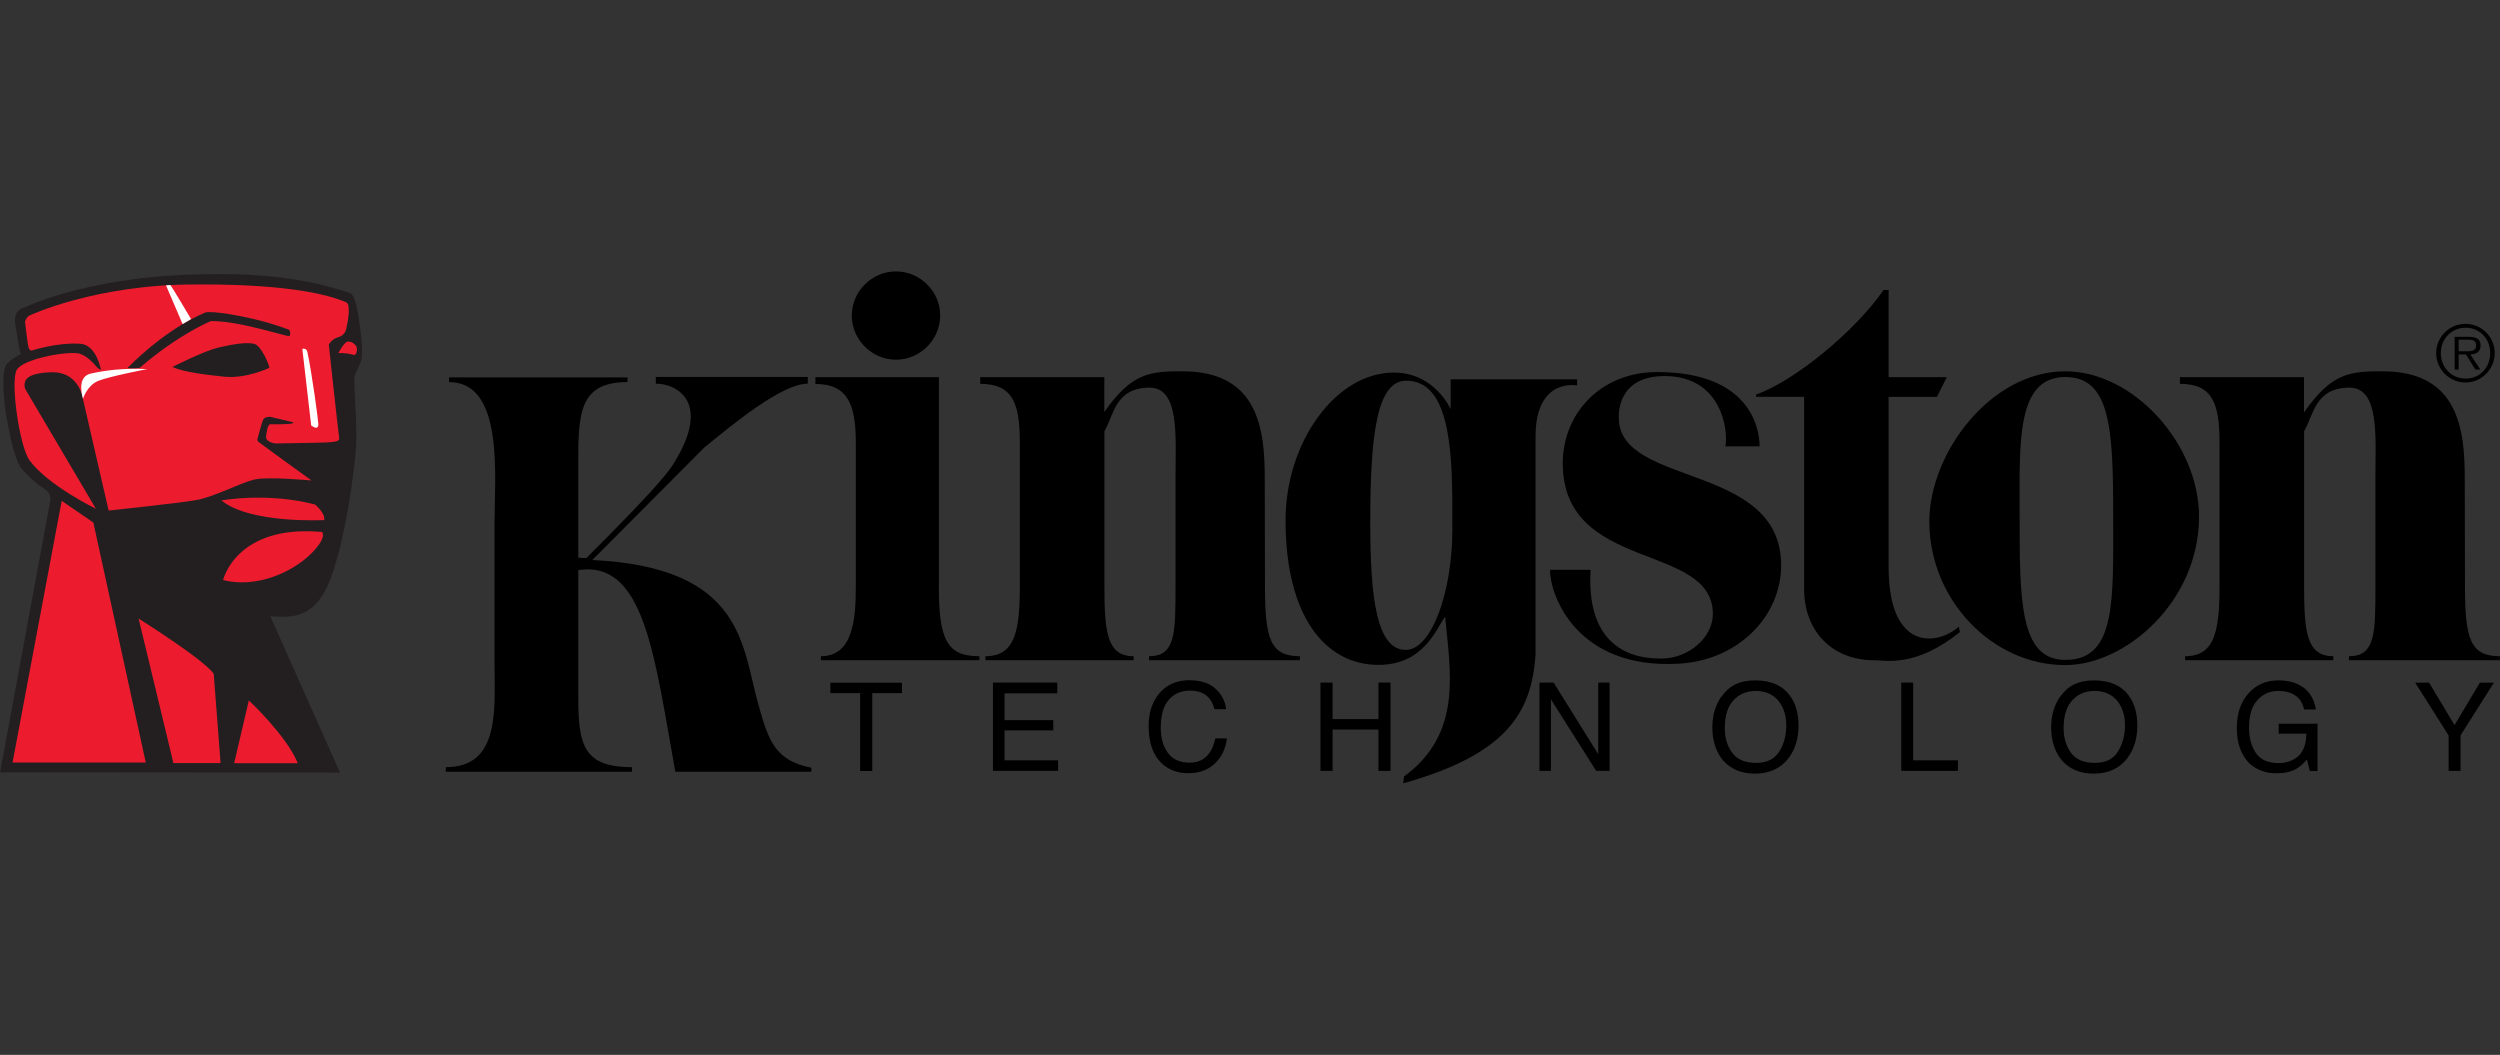 <?xml version="1.0" encoding="UTF-8"?>
<svg id="Warstwa_3" data-name="Warstwa 3" xmlns="http://www.w3.org/2000/svg" width="237" height="100" viewBox="0 0 237 100">
  <rect x="0" y="0" width="237" height="100" fill="#333333" stroke="none"/>
  <defs>
    <style>
      .cls-1 {
        fill: #ec1c2e;
      }

      .cls-1, .cls-2, .cls-3, .cls-4 {
        stroke-width: 0px;
      }

      .cls-3 {
        fill: #fff;
      }

      .cls-4 {
        fill: #231f20;
      }
    </style>
  </defs>
  <g>
    <path class="cls-2" d="m54.82,54.04v12.09c0,4.52.52,6.6,5.1,6.6v.43h-17.66v-.43c5.24,0,4.62-5.62,4.62-10.14v-12.9c0-4.52.94-13.47-4.31-13.47v-.44h16.92v.44c-4.35,0-4.67,2.65-4.67,7.17v9.48l.76.04c7.07-7.05,7.87-8.3,8.35-9.08,3.54-5.75.2-7.46-1.76-7.46v-.64h14.41v.64c-2.46,0-7.09,3.83-9.82,6.06l-10.61,10.66c14.48.69,14.17,8.24,15.79,13.87.91,3.18,1.5,5.15,4.98,5.82v.38s-12.9.01-12.9,0c-1.98-10.94-2.91-20.06-9.18-19.12Z"/>
    <path class="cls-2" d="m89,55.58c0,5.18.83,6.63,3.85,6.63v.38h-15.03v-.38c3.07,0,3.31-3.56,3.31-6.63v-13.62c0-3.6-.76-5.56-3.83-5.56v-.65h11.71v19.83Z"/>
    <path class="cls-2" d="m84.94,25.73c2.29,0,4.19,1.9,4.19,4.18s-1.9,4.19-4.19,4.19-4.19-1.9-4.19-4.19,1.9-4.18,4.19-4.18Z"/>
    <path class="cls-2" d="m104.69,39.06c2.63-3.78,4.41-3.86,7.42-3.86,7.19,0,7.79,5.5,7.79,10.16l.02,10.22c0,5.02.52,6.63,3.31,6.63v.38h-14.3v-.38c2.51,0,2.51-2.18,2.51-6.63v-10.39c0-3.74.41-8.44-2.45-8.44-3.28,0-3.4,2.62-4.29,4.13v14.7c0,4.39.26,6.63,2.77,6.63v.38h-14.05v-.38c2.79,0,3.26-2.34,3.26-6.63v-13.62c0-3.75-.68-5.57-3.75-5.57v-.64h11.76v3.32Z"/>
    <path class="cls-2" d="m179.05,35.75h5.51l-.94,1.87h-4.58v16.12c0,8.11,4.69,7.43,6.65,5.67l.11.51c-4.21,3.39-7.07,2.67-8.14,2.67-4.08,0-6.63-2.87-6.63-6.73v-18.24h-4.55v-.22c3.55-1.23,9.38-5.97,12.08-9.91h.48v8.25Z"/>
    <path class="cls-2" d="m182.9,49.44c0-6.45,5.78-14.24,12.89-14.24,6.49,0,12.68,6.91,12.68,13.77,0,8.08-6.97,14.08-12.68,14.08-6.95,0-12.89-6.21-12.89-13.62Zm17.43-.73c0-8.15-.29-12.97-4.54-12.97-4.66,0-4.33,6.21-4.33,12.97,0,8.15-.02,13.85,4.33,13.85,4.87,0,4.54-5.7,4.54-13.85Z"/>
    <path class="cls-2" d="m218.45,39.06c2.63-3.78,4.41-3.86,7.42-3.86,7.19,0,7.79,5.5,7.79,10.16l.02,10.22c0,5.02.52,6.63,3.31,6.63v.38h-14.31v-.38c2.51,0,2.51-2.18,2.51-6.63v-10.39c0-3.74.41-8.44-2.46-8.44-3.28,0-3.4,2.62-4.3,4.13v14.7c0,4.39.26,6.63,2.77,6.63v.38h-14.05v-.38c2.79,0,3.26-2.34,3.26-6.63v-13.62c0-3.75-.68-5.57-3.75-5.57v-.64h11.76v3.32Z"/>
    <path class="cls-2" d="m136.99,58.48c-.82,1.07-1.98,4.55-6.31,4.55-5.02,0-8.81-4.57-8.81-13.7,0-7.42,4.77-14.01,10.26-14.01,3.89,0,5.39,3.47,5.39,3.47v-2.83h11.99v.58s-3.94-.79-3.94,4.84v20.67c-.38,5.62-2.83,9.47-12.54,12.21l.07-.65c5.58-4.07,4.38-9.95,3.9-15.14Zm.69-10.41c0-6.07-.46-11.98-4.36-11.98-2.72,0-3.42,4.77-3.42,13.41,0,7.25.61,12.11,3.37,12.11,2.44,0,4.41-5.5,4.41-11.35v-2.19Z"/>
    <path class="cls-2" d="m146.95,54.02h3.84c-.51,8.4,5.33,8.41,6.74,8.41,2.54,0,4.85-2,4.85-4.22,0-6.83-14.23-3.91-14.23-14.29,0-4.71,3.58-8.65,8.95-8.65,8.7,0,9.71,5.22,9.71,7.04h-3.25c.3-1.3-.23-6.66-5.76-6.66-4.52,0-4.34,3.69-4.34,3.94,0,6.62,15.39,4.22,15.39,13.99,0,4.93-4.15,9.04-9.73,9.34-9.64.53-12.18-6.45-12.18-8.91Z"/>
    <path class="cls-2" d="m230.95,33.47c0-1.52,1.24-2.77,2.78-2.77s2.77,1.25,2.77,2.77-1.24,2.79-2.77,2.79-2.78-1.25-2.78-2.79Zm5.12,0c0-1.35-.98-2.4-2.33-2.4s-2.35,1.06-2.35,2.4.99,2.42,2.35,2.42,2.33-1.05,2.33-2.42Zm-.95,1.56h-.46l-.89-1.43h-.69v1.43h-.38v-3.1h1.36c.82,0,1.1.31,1.1.82,0,.61-.42.84-.97.85l.94,1.43Zm-1.46-1.73c.44,0,1.08.07,1.08-.56,0-.49-.4-.54-.78-.54h-.88v1.1h.58Z"/>
    <path class="cls-2" d="m78.72,64.72h6.79v.99h-2.82v7.38h-1.15v-7.38h-2.82v-.99Z"/>
    <path class="cls-2" d="m94.13,73.08v-8.37h6.1v1.02h-5v2.54h4.62v.97h-4.62v2.84h5.08v1h-6.19Z"/>
    <path class="cls-2" d="m112.79,64.49c1.06,0,1.88.28,2.47.83.59.56.91,1.2.97,1.91h-1.11c-.12-.54-.37-.97-.75-1.29-.37-.31-.9-.47-1.57-.47-.83,0-1.49.29-2,.87-.51.58-.76,1.47-.76,2.66,0,.98.23,1.77.69,2.39.46.61,1.14.91,2.05.91.84,0,1.47-.32,1.91-.97.23-.34.41-.78.52-1.33h1.1c-.1.88-.43,1.62-.98,2.22-.66.72-1.56,1.08-2.69,1.08-.97,0-1.79-.29-2.45-.88-.87-.78-1.3-1.98-1.3-3.61,0-1.23.33-2.25.98-3.04.71-.86,1.68-1.29,2.92-1.29Z"/>
    <path class="cls-2" d="m125.18,73.08v-8.37h1.15v3.46h4.35v-3.46h1.14v8.37h-1.14v-3.92h-4.35v3.92h-1.15Z"/>
    <path class="cls-2" d="m145.94,73.08v-8.37h1.34l4.23,6.78v-6.78h1.08v8.37h-1.27l-4.29-6.78v6.78h-1.08Z"/>
    <path class="cls-2" d="m164.21,71.36c-.47-.64-.7-1.42-.7-2.34,0-1.16.27-2.04.82-2.63.55-.6,1.26-.89,2.12-.89s1.6.3,2.11.9c.51.6.78,1.39.78,2.38,0,.93-.22,1.76-.67,2.47-.45.71-1.17,1.07-2.17,1.07-1.06,0-1.81-.31-2.28-.95Zm-1.03-5.32c-.56.8-.85,1.78-.85,2.91,0,1.25.33,2.29.99,3.11.74.85,1.75,1.28,3.04,1.28,1.38,0,2.44-.49,3.19-1.46.63-.83.95-1.86.95-3.11,0-1.16-.28-2.1-.83-2.85-.71-.95-1.8-1.42-3.28-1.42s-2.48.51-3.2,1.55Z"/>
    <path class="cls-2" d="m180.24,73.08v-8.37h1.13v7.37h4.24v1h-5.37Z"/>
    <path class="cls-2" d="m196.33,71.36c-.47-.64-.7-1.42-.7-2.34,0-1.16.28-2.04.82-2.63.55-.6,1.25-.89,2.12-.89s1.59.3,2.11.9c.51.6.77,1.39.77,2.38,0,.93-.23,1.76-.67,2.47-.44.71-1.17,1.07-2.17,1.07-1.05,0-1.81-.31-2.28-.95Zm-1.03-5.32c-.56.8-.85,1.78-.85,2.91,0,1.25.33,2.29.99,3.11.74.85,1.75,1.28,3.04,1.28,1.38,0,2.44-.49,3.19-1.46.63-.83.95-1.86.95-3.11,0-1.16-.28-2.1-.83-2.85-.71-.95-1.8-1.42-3.28-1.42s-2.48.51-3.2,1.55Z"/>
    <path class="cls-2" d="m215.98,64.5c.79,0,1.47.15,2.04.46.83.44,1.34,1.2,1.53,2.3h-1.12c-.14-.61-.42-1.06-.85-1.34-.43-.28-.97-.42-1.62-.42-.77,0-1.42.29-1.96.87-.53.58-.79,1.45-.79,2.6,0,.99.22,1.81.66,2.43.44.63,1.15.94,2.13.94.76,0,1.38-.22,1.88-.66.49-.44.75-1.15.76-2.13h-2.62v-.94h3.68v4.48h-.73l-.27-1.08c-.38.42-.73.72-1.02.88-.5.29-1.13.42-1.9.42-.99,0-1.85-.32-2.56-.96-.78-.81-1.17-1.91-1.17-3.32s.38-2.51,1.14-3.34c.72-.79,1.66-1.19,2.8-1.19Z"/>
    <path class="cls-2" d="m232.12,69.71l-3.16-4.99h1.32l2.41,4.02,2.4-4.02h1.33l-3.16,4.99v3.37h-1.13v-3.37Z"/>
  </g>
  <g>
    <path class="cls-4" d="m1.89,33.3c-.17-.67-.39-2.28-.39-2.28-.31-1.31.34-1.66.34-1.66,0,0,5.88-3.07,16.7-3.34,3.26-.08,8.92-.18,14.57,1.74.38.15.47.46.62,1.02.19.7.27,1.32.36,1.94.2,1.45.26,2.28.22,3.09-.03.58-.67,1.6-.7,1.88-.09.99.28,4.84.14,6.73-.14,1.89-.87,8.21-2.38,12.35-1.59,4.37-4.35,3.66-5.74,3.66l6.6,14.81-32.22-.03,4.77-25.81s.07-.65-.51-1.01c-1.28-.8-2.31-2.07-2.31-2.07,0,0-.65-.73-1.38-4.97,0,0-.62-3.98.07-4.85.32-.4,1.09-.8,1.32-.93l-.06-.27Z"/>
    <path class="cls-1" d="m27.66,40l-2.05-.49s-.52-.01-.66.27c-.14.28-.55,1.86-.55,1.86,0,0-.03.12.08.23.11.11,5.05,3.68,5.05,3.68,0,0-4.17-.4-5.46-.08-1.29.31-3.86,1.68-5.54,1.95-1.67.28-7.84.94-8.23.98l-2.44-10.59s-.33-2.61-3.01-2.52c-2.02.06-2.34.59-2.44.81-.2.43,0,.81,0,.81l6.68,11.32s-4.49-2.18-6.27-4.56c-.98-1.3-1.87-7.58-1.22-8.63.58-.95,4.24-1.71,5.78-1.55.75.14,1.42.86,1.87,1.38.14.16.22.07.33.24,0,0-.4-2.42-1.96-2.52-2.24-.15-4.64.65-4.64.65,0,0-.18-.02-.26-.27-.11-.35-.35-2.46-.35-2.46,0,0,.1-.44.45-.61,0,0,6.31-2.97,15.8-2.93,1.12,0,10.03-.14,14.25,1.71.37.3.13,1.72-.05,2.52-.14.62-.73.76-.73.76-.65.16-.92.71-.92.71,0,0,.91,8.45.98,8.8.07.35-.24.41-1.12.47-.38.03-4.91.1-4.91.1,0,0-.93-.09-.9-.65.03-.41.16-1.17.41-1.17h.87s1.83,0,1.17-.23Z"/>
    <path class="cls-1" d="m21,47.44s4.33-.8,8.87.39c0,0,.97.8.87,1.47,0,0-6.98.38-9.74-1.85Z"/>
    <path class="cls-1" d="m21.15,54.99s1.22-5.29,9.37-4.56c0,0,.56.46-1.01,2.04-1.88,1.87-5.31,3.3-8.35,2.52Z"/>
    <path class="cls-4" d="m19.52,29.61s.9-.2,4.48.62c1.86.43,2.86.85,3.35,1.01.21.07.19.58.07.62-.24.07-4.82-1.47-7.43-1.42,0,0-3.08,1.25-6.74,4.43,0,0-.79.14-1.14,0,0,0,3.34-3.56,7.41-5.27Z"/>
    <path class="cls-4" d="m16.34,34.79s2.93-1.5,4.4-1.85c1.47-.35,2.71-.51,3.37-.34.66.17,1.4,1.95,1.43,2.27,0,0-2.2,1.06-4.29.84-1.81-.19-3.78-.42-4.91-.92Z"/>
    <path class="cls-1" d="m33.04,32.38c.4.06.38.1.63.31.25.21.19.74.02.91-.17.17-.33-.16-1.61-.13,0,0,.58-1.15.96-1.1Z"/>
    <polygon class="cls-1" points="5.85 47.48 8.85 49.54 13.82 72.29 1.19 72.29 5.85 47.48"/>
    <path class="cls-1" d="m13.14,58.64s6.14,3.85,7.12,5.23l.65,8.47h-4.47l-3.3-13.7Z"/>
    <path class="cls-1" d="m23.59,66.4s3.58,3.34,4.64,5.95h-6.03l1.39-5.95Z"/>
    <path class="cls-3" d="m28.66,33.07s.39-.12.48.3c.44,2.05,1.04,6.52,1.04,6.86,0,.65-.68.1-.68.1l-.84-7.27Z"/>
    <path class="cls-3" d="m15.75,27.06s.14-.04.39-.04c.07,0,1.97,3.23,1.97,3.23-.04.04-.69.4-.8.47l-1.57-3.66Z"/>
    <path class="cls-3" d="m7.87,37.81s-.69-2.06.71-2.39c1.4-.32,3.23-.54,5.38-.43,0,0-3.55.68-4.63,1.11-1.08.43-1.46,1.7-1.46,1.7Z"/>
  </g>
</svg>